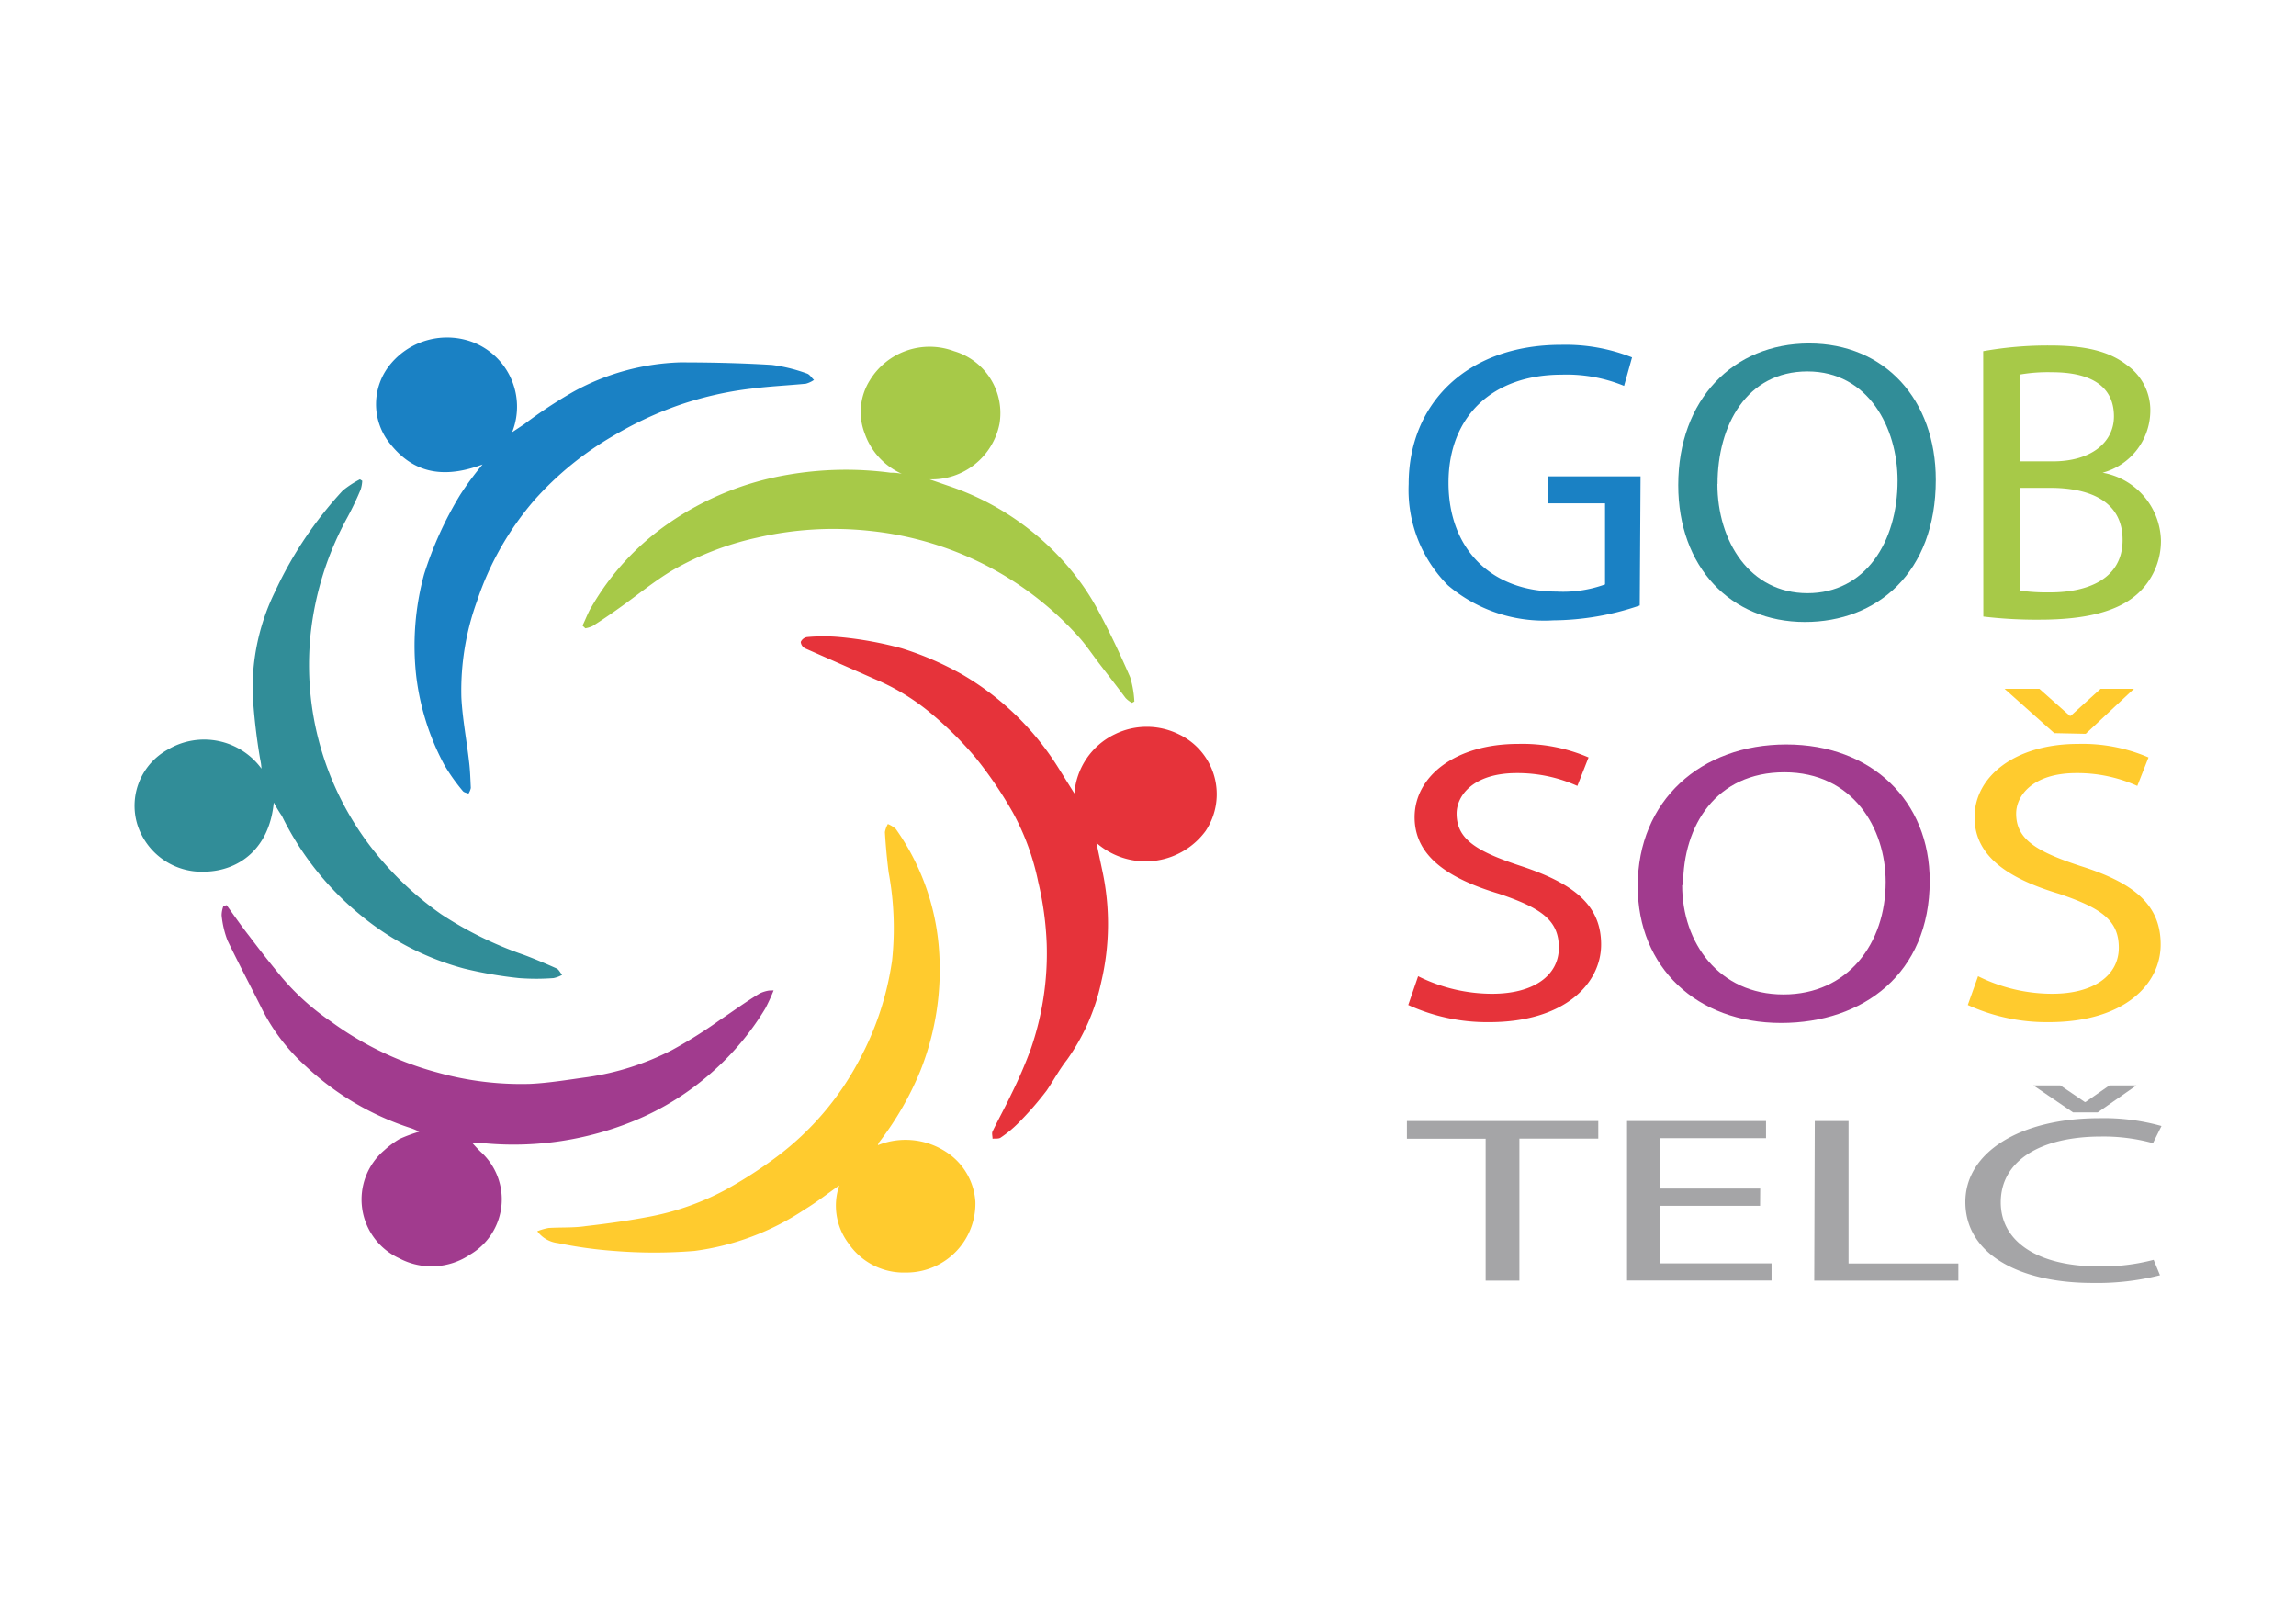 <svg id="Layer_1" data-name="Layer 1" xmlns="http://www.w3.org/2000/svg" viewBox="0 0 170 120"><defs><style>.cls-1{fill:#1a81c4;}.cls-2{fill:#318d98;}.cls-3{fill:#a7c948;}.cls-4{fill:#e6333a;}.cls-5{fill:#a13b8e;}.cls-6{fill:#ffcb2e;}.cls-7{fill:#a5a5a7;}.cls-8{fill:none;}</style></defs><title>logoauto</title><path class="cls-1" d="M136.41,68.83A20.2,20.2,0,0,1,130,69.93a11,11,0,0,1-7.79-2.59,10,10,0,0,1-2.91-7.5c0-5.95,4.3-10.31,11.29-10.31a13.38,13.38,0,0,1,5.25.93l-.59,2.11a11.21,11.21,0,0,0-4.62-.83c-5.11,0-8.38,3.07-8.38,8s3.19,8.06,8,8.06a9.11,9.11,0,0,0,3.59-.53v-6H129.6v-2h6.87Z" transform="translate(-15 -24)"/><path class="cls-2" d="M158.33,59.53c0,6.88-4.36,10.52-9.69,10.52-5.52,0-9.38-4.09-9.38-10.13,0-6.34,4.08-10.49,9.69-10.49S158.33,53.6,158.33,59.53Zm-16.17.3c0,4.27,2.41,8.09,6.67,8.09s6.67-3.77,6.67-8.33c0-3.92-2.17-8.09-6.67-8.09S142.17,55.48,142.17,59.83Z" transform="translate(-15 -24)"/><path class="cls-3" d="M161.84,50a27.17,27.17,0,0,1,4.92-.42c2.69,0,4.42.44,5.72,1.45a4.09,4.09,0,0,1,1.73,3.52A4.77,4.77,0,0,1,170.68,59h0A5.23,5.23,0,0,1,175,64a5.28,5.28,0,0,1-1.77,4c-1.45,1.28-3.81,1.88-7.21,1.88a33,33,0,0,1-4.17-.23Zm2.71,8.16H167c2.85,0,4.52-1.42,4.52-3.33,0-2.34-1.86-3.27-4.58-3.27a12.06,12.06,0,0,0-2.38.17Zm0,9.57a15,15,0,0,0,2.26.13c2.78,0,5.35-1,5.35-3.88s-2.44-3.86-5.38-3.86h-2.22Z" transform="translate(-15 -24)"/><path class="cls-4" d="M120,96.28a12.31,12.31,0,0,0,5.48,1.3c3.13,0,4.94-1.39,4.94-3.41s-1.27-2.93-4.45-4c-3.86-1.16-6.23-2.84-6.23-5.66,0-3.07,3.07-5.43,7.65-5.43a12.38,12.38,0,0,1,5.23,1l-.83,2.11a10.78,10.78,0,0,0-4.49-.95c-3.22,0-4.45,1.67-4.45,3,0,1.88,1.44,2.78,4.7,3.86,4,1.31,6,2.93,6,5.83s-2.71,5.75-8.28,5.75a14,14,0,0,1-6-1.27Z" transform="translate(-15 -24)"/><path class="cls-5" d="M157.88,89.22c0,6.88-4.94,10.52-11,10.52-6.23,0-10.62-4.09-10.62-10.13,0-6.34,4.67-10.49,11-10.49S157.88,83.31,157.88,89.22Zm-18.33.32c0,4.27,2.73,8.09,7.5,8.09s7.57-3.77,7.57-8.33c0-4-2.45-8.12-7.5-8.12s-7.5,3.94-7.5,8.33Z" transform="translate(-15 -24)"/><path class="cls-6" d="M161.46,96.28a12.33,12.33,0,0,0,5.48,1.3c3.13,0,4.94-1.39,4.94-3.41s-1.27-2.93-4.45-4c-3.86-1.16-6.23-2.84-6.23-5.66,0-3.07,3.07-5.43,7.65-5.43a12.36,12.36,0,0,1,5.23,1l-.83,2.11a10.78,10.78,0,0,0-4.52-.95c-3.22,0-4.45,1.67-4.45,3,0,1.88,1.44,2.78,4.7,3.86,4,1.25,6,2.87,6,5.83s-2.71,5.75-8.28,5.75a14,14,0,0,1-6-1.27Zm5.64-18L163.42,75H166l2.25,2h.07l2.21-2H173l-3.57,3.33Z" transform="translate(-15 -24)"/><path class="cls-4" d="M94.55,82.75a5.3,5.3,0,0,1,3-4.39,5.37,5.37,0,0,1,4.72,0,4.91,4.91,0,0,1,2,7.16,5.52,5.52,0,0,1-7.71,1.19,4.05,4.05,0,0,1-.38-.31l.45,2.12a18.72,18.72,0,0,1-.09,8.18A15.46,15.46,0,0,1,94,102.47c-.55.7-1,1.53-1.5,2.27a24.17,24.17,0,0,1-2.09,2.4,8.58,8.58,0,0,1-1.32,1.09c-.14.1-.4.06-.6.08,0-.18-.07-.4,0-.54.45-.93.95-1.83,1.39-2.76a34,34,0,0,0,1.42-3.28,21.67,21.67,0,0,0,1.2-7.84,23.57,23.57,0,0,0-.63-4.6A18.33,18.33,0,0,0,90,84.17a30.18,30.18,0,0,0-2.78-4.09,26.67,26.67,0,0,0-3.13-3.13,16.42,16.42,0,0,0-4.25-2.64L74.6,72a.6.6,0,0,1-.31-.47.62.62,0,0,1,.46-.36,13.17,13.17,0,0,1,2.44,0,27.05,27.05,0,0,1,4.57.83,22.88,22.88,0,0,1,4.59,2,20.63,20.63,0,0,1,7,6.83Z" transform="translate(-15 -24)"/><path class="cls-1" d="M50.73,58.39c-3.33,1.25-5.37.3-6.82-1.5a4.65,4.65,0,0,1,.06-6,5.43,5.43,0,0,1,6-1.57A5.12,5.12,0,0,1,52.92,56V56h0l.89-.59A33.82,33.82,0,0,1,57.46,53a17.5,17.5,0,0,1,7.88-2.17c2.27,0,4.55.05,6.82.19a11.87,11.87,0,0,1,2.57.63c.22.06.36.32.54.48a2,2,0,0,1-.6.28c-1.33.13-2.69.19-4,.36a25.55,25.55,0,0,0-5.75,1.35,27,27,0,0,0-4.53,2.16A23.72,23.72,0,0,0,54.59,61a22.07,22.07,0,0,0-4.27,7.5,19.37,19.37,0,0,0-1.16,7.13c.08,1.58.39,3.17.57,4.76.08.64.1,1.31.13,1.95a1.25,1.25,0,0,1-.17.42c-.14-.06-.33-.08-.42-.19a14.1,14.1,0,0,1-1.37-1.93,18.54,18.54,0,0,1-2.08-6.57,20.12,20.12,0,0,1,.58-7.55,26.77,26.77,0,0,1,2.67-5.88A22.79,22.79,0,0,1,50.73,58.39Z" transform="translate(-15 -24)"/><path class="cls-5" d="M72.28,97.33a14.5,14.5,0,0,1-.61,1.33,20.13,20.13,0,0,1-3.84,4.63A20.35,20.35,0,0,1,61.92,107,23.49,23.49,0,0,1,51,108.66a3.22,3.22,0,0,0-1,0c.19.21.39.43.6.63a4.74,4.74,0,0,1-.78,7.59,5.1,5.1,0,0,1-5.27.28,4.79,4.79,0,0,1-1.09-8,6.83,6.83,0,0,1,1.12-.83,11.22,11.22,0,0,1,1.46-.54,5.51,5.51,0,0,0-.55-.24,20.62,20.62,0,0,1-7.83-4.59,14.41,14.41,0,0,1-3.22-4.17c-.83-1.67-1.78-3.46-2.6-5.17a7.08,7.08,0,0,1-.43-1.85,2.05,2.05,0,0,1,.13-.68l.24-.07c.55.76,1.08,1.53,1.67,2.28q1.18,1.57,2.42,3.07a18,18,0,0,0,3.63,3.26,23.72,23.72,0,0,0,7.93,3.79,23,23,0,0,0,6.84.83c1.42-.07,2.82-.31,4.22-.5a19.87,19.87,0,0,0,6.26-2,34.26,34.26,0,0,0,3.51-2.2c1-.67,2-1.4,3-2a2.5,2.5,0,0,1,.69-.21Z" transform="translate(-15 -24)"/><path class="cls-3" d="M58.13,70.32c.23-.47.42-1,.68-1.41a19.17,19.17,0,0,1,5.75-6.2,21.88,21.88,0,0,1,8.78-3.56A25.2,25.2,0,0,1,80.94,59a3.88,3.88,0,0,1,.83.08,5.11,5.11,0,0,1-2.75-3,4.41,4.41,0,0,1,.37-3.9A5.18,5.18,0,0,1,85.64,50,4.78,4.78,0,0,1,89,55.4a5.11,5.11,0,0,1-5.18,4.09L85.3,60a20,20,0,0,1,9.25,6.52,18.21,18.21,0,0,1,1.86,2.87c.83,1.56,1.57,3.14,2.27,4.75a7.5,7.5,0,0,1,.31,1.8l-.18.1a2,2,0,0,1-.47-.36c-.62-.83-1.21-1.59-1.82-2.38s-1-1.39-1.52-2a24,24,0,0,0-6.34-5.09,24.27,24.27,0,0,0-9.33-2.91,25.1,25.1,0,0,0-8.28.51,21.92,21.92,0,0,0-6.23,2.4c-1.4.83-2.67,1.89-4,2.83-.63.45-1.28.89-1.94,1.31a2,2,0,0,1-.54.17Z" transform="translate(-15 -24)"/><path class="cls-6" d="M80,108.79a5.49,5.49,0,0,1,5.43.77A4.74,4.74,0,0,1,87.22,113a5.11,5.11,0,0,1-5,5.22h-.49a4.94,4.94,0,0,1-3.9-2.15,4.65,4.65,0,0,1-.69-4.3c-.9.63-1.67,1.24-2.56,1.78a19.17,19.17,0,0,1-8.17,3.07,36.82,36.82,0,0,1-5.93,0,32,32,0,0,1-4.17-.58,2.22,2.22,0,0,1-1.53-.88,4.49,4.49,0,0,1,.83-.24c.92-.06,1.86,0,2.77-.14,1.51-.17,3.07-.39,4.51-.66a19.58,19.58,0,0,0,5.78-2,32.23,32.23,0,0,0,3.88-2.5,21.37,21.37,0,0,0,6-7,22.09,22.09,0,0,0,2.5-7.5,22.67,22.67,0,0,0-.25-6.51c-.13-1-.22-2-.28-3a1.9,1.9,0,0,1,.22-.6,2.06,2.06,0,0,1,.59.37A17.63,17.63,0,0,1,84.5,94a20.23,20.23,0,0,1-1.35,9.27,22.93,22.93,0,0,1-3.07,5.32A.83.83,0,0,0,80,108.79Z" transform="translate(-15 -24)"/><path class="cls-2" d="M35.27,83.42c-.32,3.43-2.59,5.07-5.11,5.12a5,5,0,0,1-5-3.53,4.75,4.75,0,0,1,2.28-5.52,5.26,5.26,0,0,1,6.92,1.42,4.23,4.23,0,0,0-.1-.72,44.07,44.07,0,0,1-.55-4.77,16.24,16.24,0,0,1,1.67-7.65,28.84,28.84,0,0,1,5-7.45,7.28,7.28,0,0,1,1.27-.83l.17.11a2.55,2.55,0,0,1-.11.63,22.44,22.44,0,0,1-1,2.1A23,23,0,0,0,38,70.93a22.14,22.14,0,0,0,5.37,16.89,23.67,23.67,0,0,0,4.31,3.88,27.42,27.42,0,0,0,6.11,3c.83.31,1.67.67,2.41,1,.18.08.28.32.42.48a2.12,2.12,0,0,1-.64.24,16.78,16.78,0,0,1-2.55,0,30.57,30.57,0,0,1-4.08-.71,20.28,20.28,0,0,1-7.71-4,21.91,21.91,0,0,1-5.77-7.3A10.83,10.83,0,0,1,35.27,83.42Z" transform="translate(-15 -24)"/><path class="cls-7" d="M125,108.31h-5.83V107h14.17v1.3H127.5v10.52H125Z" transform="translate(-15 -24)"/><path class="cls-7" d="M145.32,113.28h-7.4v4.26h8.25v1.27H135.47V107h10.29v1.27h-7.83V112h7.4Z" transform="translate(-15 -24)"/><path class="cls-7" d="M149.37,107h2.5v10.55H160v1.27H149.33Z" transform="translate(-15 -24)"/><path class="cls-7" d="M174.93,118.42a18.93,18.93,0,0,1-5,.57c-5.37,0-9.41-2.1-9.41-6,0-3.69,4.08-6.2,9.94-6.2a15.73,15.73,0,0,1,4.58.58l-.63,1.27a13.78,13.78,0,0,0-3.84-.49c-4.46,0-7.43,1.77-7.43,4.87,0,2.88,2.68,4.75,7.32,4.75a15.18,15.18,0,0,0,4-.49Zm-6.44-12.06-2.94-2h2l1.81,1.23h.06l1.77-1.23h2l-2.87,2Z" transform="translate(-15 -24)"/><rect class="cls-8" width="170" height="120"/></svg>